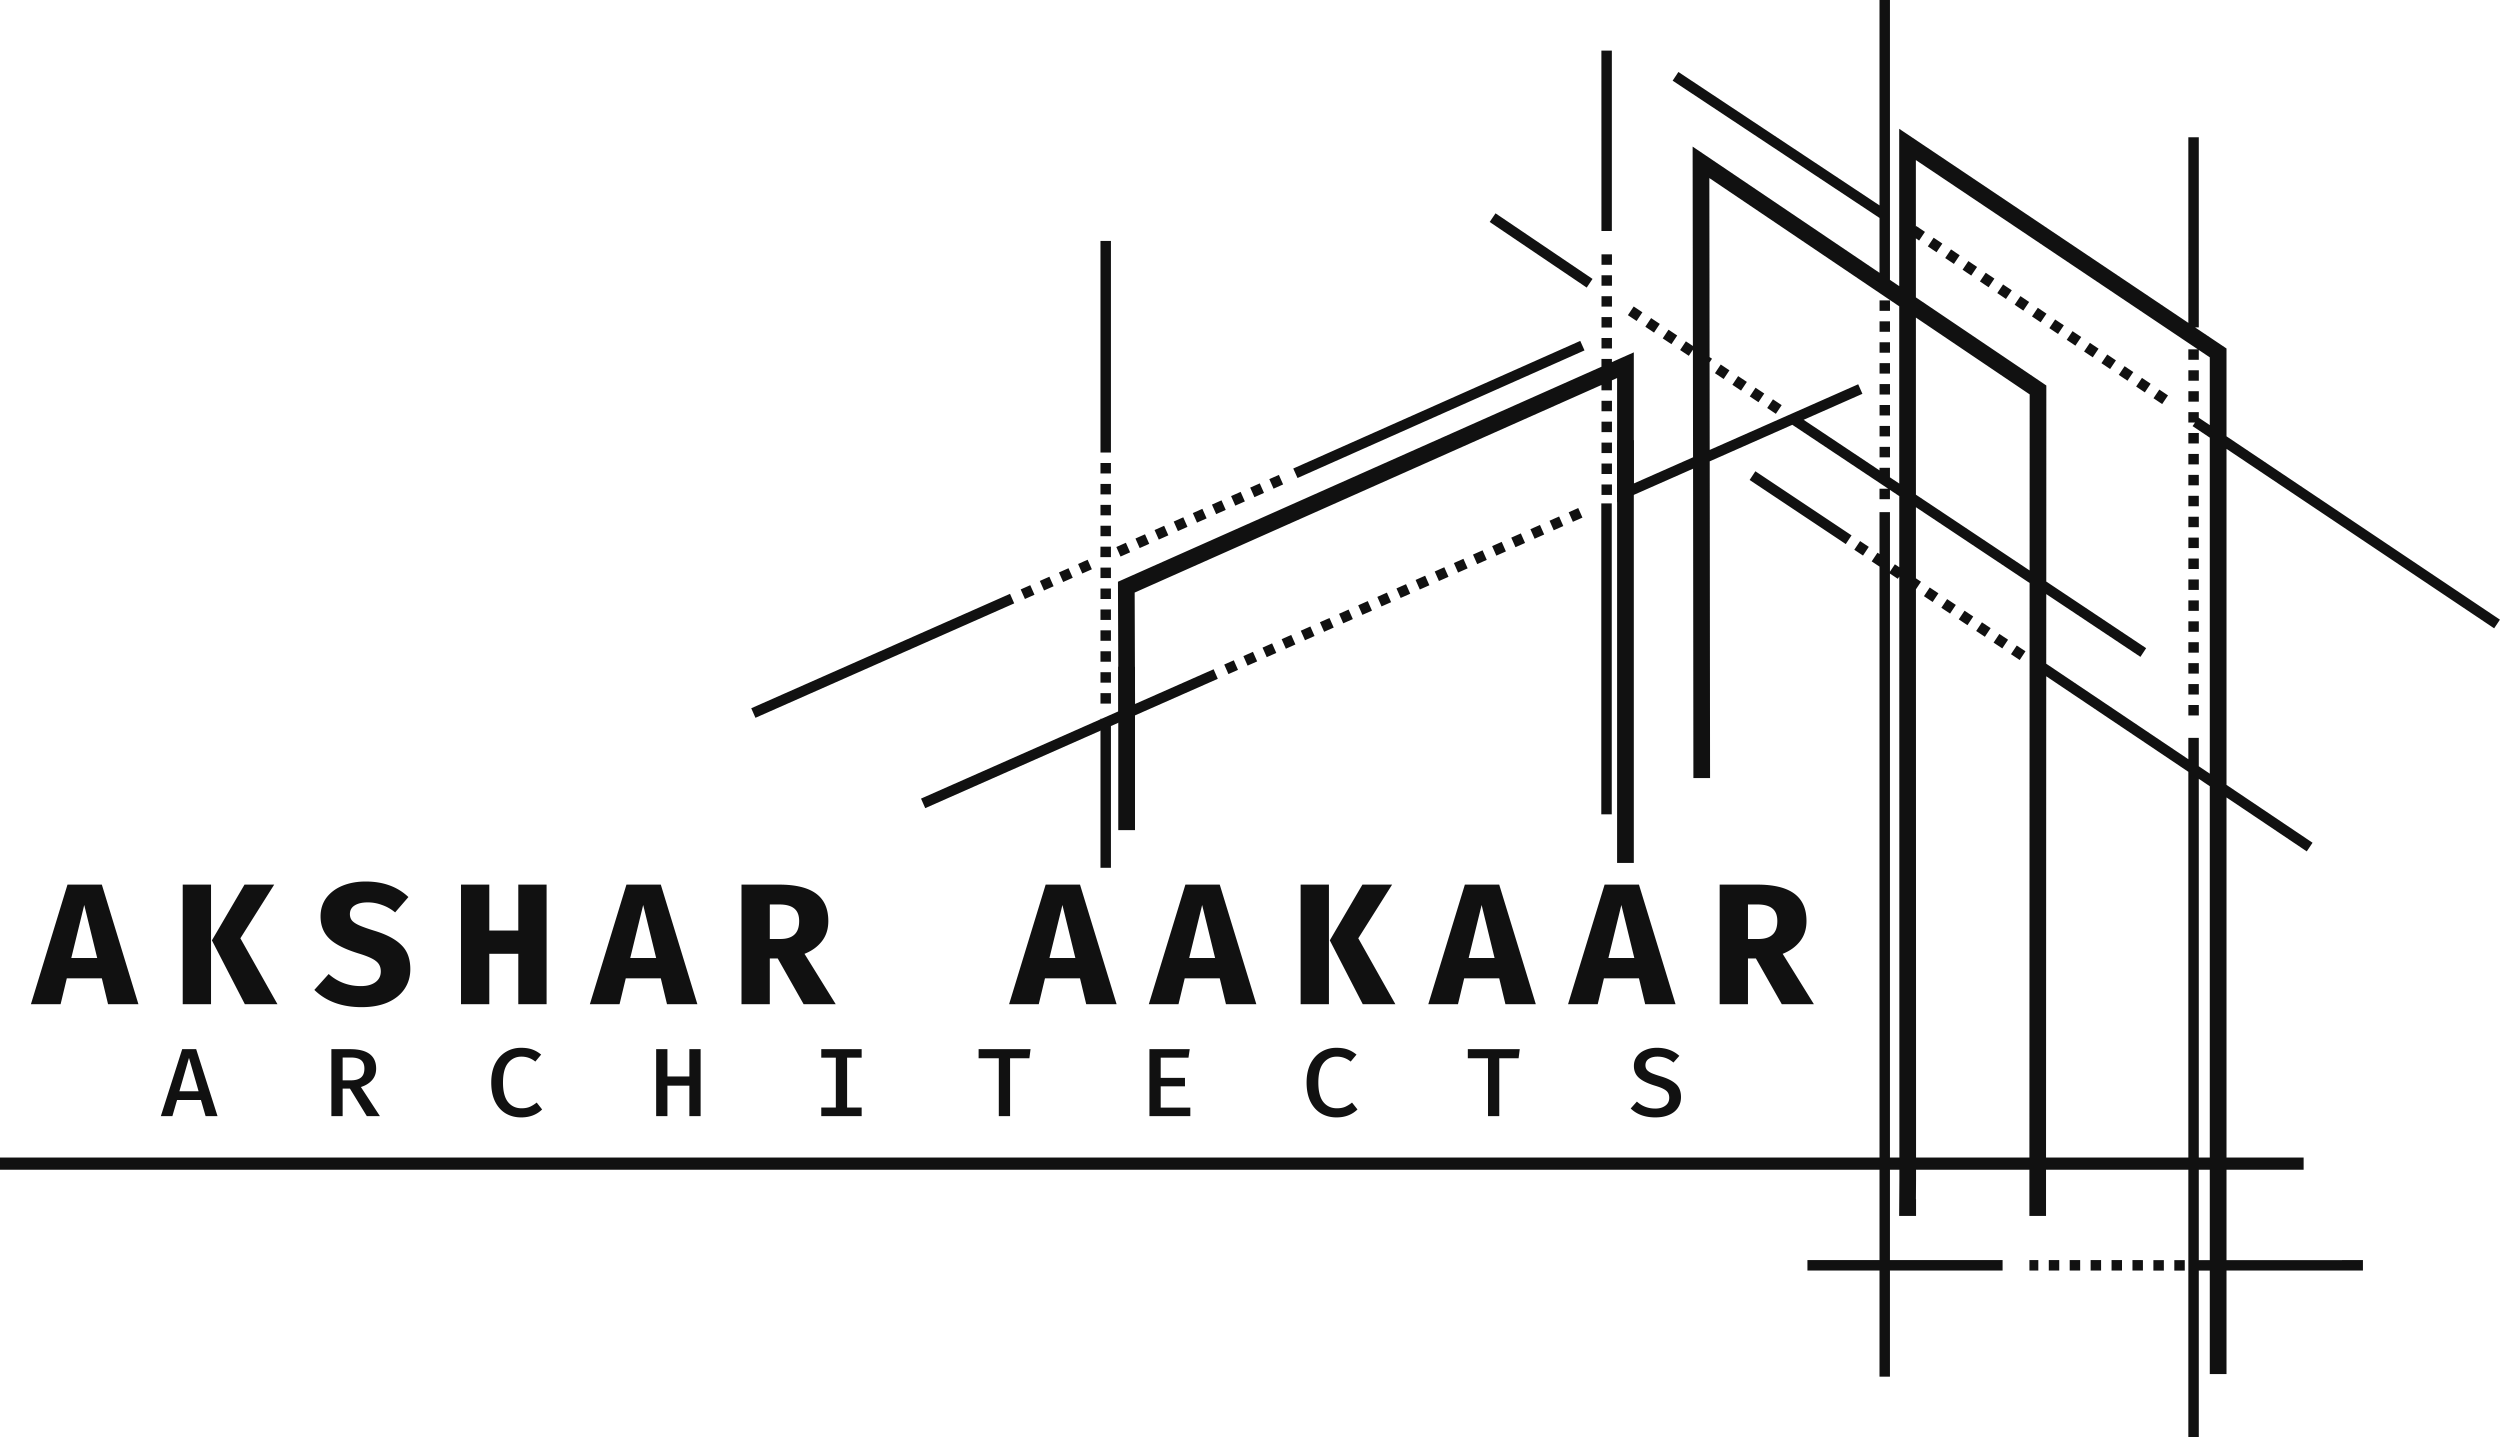 <svg xmlns="http://www.w3.org/2000/svg" width="1854" height="1066" fill="none" viewBox="0 0 1854 1066"><g fill="#111" clip-path="url(#a)"><path d="m557.12 525.24 191.9-84.86 3.12 7.09-191.9 84.86-3.12-7.09ZM0 858.41h1393.84V420.2l-5.8-3.87 4.3-6.45 1.5.99v-31.09h7.75v44.19l3.66-5.49 3.25 2.16-.01-52.73-6.9-4.6v6.88h-7.75v-7.76h6.44l-71.09-47.39-61.26 27.09.25 234.87h-12.36l-.25-229.41-43.93 19.42-12.41 5.49v-92.14l-3.83 1.7v7.4h-7.76v-3.95L841.47 439.45l.29 82.62 58.25-25.75 3.12 7.09-61.34 27.11-12.34 5.46-5.58 2.47-7.76 3.43-129.96 57.45-3.12-7.09 133.08-58.83v-.42h.94l12.37-5.47-.33-92.09-.01-4.01 3.67-1.63 354.89-157.82v-5.78h7.76v2.33l7.51-3.34 8.73-3.88v97.24l43.92-19.42-.1-79.79-3.04 4.55-6.45-4.3 4.3-6.46 5.18 3.45-.18-136.19-.01-11.66 9.66 6.52 128.92 87.07v-40.7L1240.43 59.84l4.27-6.46 149.14 98.94V0h7.75v207.55l6.87 4.64-.01-105.08-.01-11.6 9.63 6.46 204.8 137.47V101.81h7.76V242.8h-2.76l20.55 13.78 2.76 1.86v65.13l202.78 135.97-4.3 6.43-198.48-133.09v249.2l63.81 42.9-4.31 6.42-59.5-40v267.01h57.19v9.05h-57.19v67.07l101.17-.05v7.72l-101.17.05v76.74h-12.41v-76.73h-8.14v123.71h-7.76V867.46h-105.53l-.01 28.06v6.2h-12.34V881.5l.01-14.04h-84.06v8.12l-.09 13.73h.09v12.41h-12.54l.04-6.22.14-21.08v-6.96h-6.99v67h83.53v7.76h-83.53v78.74h-7.75v-78.74h-53.45v-7.76h53.45v-67H0v-9.05Zm1401.59 0h6.99l-.08-430.81-1.1 1.64-5.81-3.87v433.04Zm19.35 0H1505l.15-426.06-84.3-56.2.01 52.74 3.76 2.5-3.76 5.64.08 391.77v29.61Zm96.4 0h105.53V572.37l-105.38-70.84-.15 356.88Zm113.29 0h8.14V583.06l-8.14-5.47v280.82Zm8.14 9.05h-8.14v67.07h8.14v-67.07Zm0-293.72V324.56l-12.74-8.54 1.77-2.65h-4.93v-7.75h7.76v4.17l8.14 5.46v-50.24l-8.14-5.47v7.28h-7.76v-7.75h7.05l-209.11-140.36.01 49.36.3-.44 6.43 4.33-4.33 6.44-2.4-1.62.01 43.76 94.02 63.5 2.71 1.84v3.3l-.04 142.1 74.08 49.4-4.27 6.45-69.82-46.54-.02 51.62 105.38 70.84V547.2h7.76v21.07l8.14 5.47ZM1408.48 358.6l-.02-131.44-140.81-95.11.18 132.77 1.81 1.21-1.81 2.71.09 64.92 110.13-48.69 3.12 7.09-43.59 19.27 56.26 37.51v-1.92h7.75v7.09l6.89 4.59Zm96.72-66.11-84.37-56.98.02 131.34 84.3 56.19.05-130.55Zm-689.09 42.24V178.7h7.76v156.9h-7.76v-.87Zm0 179.3h7.76v7.76h-7.76v-7.76Zm0-170.67h7.76v7.75h-7.76v-7.75Zm0 15.51h7.76v7.76h-7.76v-7.76Zm0 15.52h7.76v7.76h-7.76v-7.76Zm0 15.51h7.76v7.76h-7.76v-7.76Zm0 15.52h7.76v7.76h-7.83l.07-7.76Zm0 15.52h7.76v7.75h-7.76v-7.75Zm0 15.51h7.76v7.76h-7.76v-7.76Zm0 15.52h7.76v7.76h-7.76v-7.76Zm0 15.51h7.76v7.76h-7.76v-7.76Zm0 15.52h7.76v7.76h-7.76V483Zm0 15.52h7.76v7.75h-7.76v-7.75Zm98.86-8.83 3.14 7.1-7.1 3.14-3.13-7.1 7.09-3.14Zm255.44-112.93 3.14 7.1-7.09 3.13-3.14-7.09 7.09-3.14Zm-14.19 6.27 3.14 7.1-7.1 3.14-3.13-7.1 7.09-3.14Zm-14.19 6.28 3.14 7.09-7.1 3.14-3.13-7.09 7.09-3.14Zm-14.19 6.27 3.14 7.1-7.1 3.14-3.14-7.1 7.1-3.14Zm-14.19 6.28 3.13 7.09-7.09 3.14-3.14-7.1 7.1-3.13Zm-14.19 6.27 3.13 7.1-7.09 3.13-3.14-7.09 7.1-3.14Zm-14.19 6.28 3.13 7.09-7.09 3.14-3.14-7.1 7.1-3.13Zm-14.2 6.27 3.14 7.1-7.09 3.13-3.14-7.09 7.09-3.14Zm-14.19 6.27 3.14 7.1-7.1 3.14-3.13-7.1 7.09-3.14Zm-14.19 6.28 3.14 7.09-7.1 3.14-3.13-7.09 7.09-3.14Zm-14.19 6.27 3.14 7.1-7.1 3.14-3.13-7.1 7.09-3.14Zm-14.19 6.28 3.14 7.09-7.1 3.14-3.13-7.1 7.09-3.13Zm-14.19 6.27 3.14 7.09-7.1 3.14-3.14-7.09 7.1-3.14Zm-14.19 6.27 3.14 7.1-7.1 3.14-3.14-7.1 7.1-3.14Zm-14.19 6.28 3.13 7.09-7.09 3.14-3.14-7.09 7.1-3.14Zm-14.2 6.27 3.14 7.1-7.09 3.14-3.14-7.1 7.09-3.14Zm-14.19 6.28 3.14 7.09-7.09 3.14-3.14-7.1 7.09-3.13Zm-14.19 6.27 3.14 7.1-7.1 3.13-3.13-7.09 7.09-3.14Zm247.52-270.13-71.95-48.66 4.33-6.42 71.95 48.65-4.33 6.43Zm133.84 89.32 4.3-6.46 6.46 4.31-4.31 6.45-6.45-4.3Zm-103.29-68.85 4.31-6.46 6.45 4.3-4.3 6.46-6.46-4.3Zm12.92 8.6 4.3-6.45 6.45 4.3-4.3 6.46-6.45-4.31Zm12.9 8.61 4.31-6.46 6.45 4.31-4.3 6.45-6.46-4.3Zm38.74 25.82 4.3-6.46 6.46 4.31-4.31 6.45-6.45-4.3Zm12.91 8.6 4.3-6.45 6.46 4.3-4.31 6.46-6.45-4.31Zm12.91 8.61 4.3-6.45 6.46 4.3-4.31 6.46-6.45-4.31Zm71.2 109.5-.13-.08h-.01l-2.58-1.72.01-.01-68.6-45.72 4.28-6.46 68.61 45.74 2.59 1.72h-.01l.11.08-4.27 6.45Zm122.51 81.68 4.3-6.45 6.46 4.3-4.3 6.46-6.46-4.31Zm-116.19-77.45 4.3-6.46 6.46 4.3-4.31 6.46-6.45-4.3Zm51.64 34.42 4.3-6.45 6.46 4.3-4.3 6.45-6.46-4.3Zm12.91 8.61 4.3-6.46 6.46 4.31-4.3 6.45-6.46-4.3Zm12.91 8.6 4.31-6.45 6.45 4.3-4.3 6.46-6.46-4.31Zm12.91 8.61 4.3-6.45 6.46 4.3-4.3 6.45-6.46-4.3Zm12.91 8.61 4.3-6.46 6.46 4.31-4.3 6.45-6.46-4.3Zm152.22 54.02h-7.76v-7.76h7.76v7.76Zm0-15.51h-7.76v-7.76h7.76v7.76Zm0-15.52h-7.76v-7.76h7.76v7.76Zm0-15.52h-7.76v-7.76h7.76v7.76Zm0-15.51h-7.76v-7.76h7.76v7.76Zm0-15.52h-7.76v-7.76h7.76v7.76Zm0-15.52h-7.76v-7.76h7.76v7.76Zm0-15.51h-7.76v-7.76h7.76v7.76Zm0-15.52h-7.76v-7.76h7.76v7.76Zm0-15.51h-7.76v-7.76h7.76v7.76Zm0-15.52h-7.76v-7.76h7.76v7.76Zm0-15.52h-7.76v-7.75h7.76v7.75Zm0-15.51h-7.76v-7.76h7.76v7.76Zm0-15.52h-7.76v-7.76h7.76v7.76Zm0-31.03h-7.76v-7.76h7.76v7.76Zm0-15.52h-7.76v-7.76h7.76v7.76Zm-33.62 13 4.33-6.44 6.44 4.33-4.34 6.44-6.43-4.33Zm-167.35-112.61 4.33-6.44 6.44 4.33-4.34 6.44-6.43-4.33Zm12.87 8.66 4.33-6.44 6.44 4.33-4.33 6.44-6.44-4.33Zm12.88 8.66 4.33-6.43 6.43 4.33-4.33 6.43-6.43-4.33Zm12.87 8.67 4.33-6.44 6.43 4.33-4.33 6.44-6.43-4.33Zm12.87 8.66 4.33-6.44 6.44 4.33-4.33 6.44-6.44-4.33Zm12.87 8.66 4.34-6.44 6.43 4.34-4.33 6.43-6.44-4.33Zm12.88 8.66 4.33-6.43 6.43 4.33-4.33 6.43-6.43-4.33Zm12.87 8.66 4.33-6.43 6.44 4.33-4.33 6.44-6.44-4.34Zm12.87 8.67 4.33-6.44 6.44 4.33-4.33 6.44-6.44-4.33Zm12.88 8.66 4.33-6.44 6.43 4.34-4.33 6.43-6.43-4.33Zm12.87 8.66 4.33-6.44 6.44 4.34-4.33 6.43-6.44-4.33Zm12.87 8.67 4.33-6.44 6.44 4.33-4.33 6.44-6.44-4.33Zm12.87 8.66 4.33-6.44 6.44 4.33-4.33 6.44-6.44-4.33Zm36.07 647.84v7.76l-7.76-.01.01-7.76 7.75.01Zm-15.51 7.75h-7.76v-7.76h7.76v7.76Zm-15.52-7.76v7.75h-7.76v-7.76l7.76.01Zm-15.51-.01-.01 7.76-7.75-.01v-7.75h7.76Zm-15.52 7.75h-7.76v-7.76h7.76v7.76Zm-15.52-7.76v7.76l-7.76-.01v-7.76l7.76.01Zm-15.51-.01-.01 7.76h-7.75v-7.76h7.76Zm-15.52 7.75h-6.6v-7.76h6.6v7.76Zm-110-711.69h-7.75v-7.75h7.75v7.75Zm0 108.62h-7.75v-7.76h7.75v7.76Zm0-15.52h-7.75v-7.76h7.75v7.76Zm0-15.52h-7.75v-7.75h7.75v7.75Zm0-15.51h-7.75v-7.76h7.75v7.76Zm0-15.52h-7.75v-7.76h7.75v7.76Zm0-15.51h-7.75v-7.76h7.75v7.76Zm0-15.52h-7.75v-7.76h7.75v7.76Zm-206.19-49.7h-7.76v-7.76h7.76v7.76Zm0 170.68h-7.76v-7.76h7.76v7.76Zm0-15.51h-7.76v-7.76h7.76v7.76Zm0-15.52h-7.76v-7.76h7.76v7.76Zm0-15.52h-7.76v-7.76h7.76v7.76Zm0-15.51h-7.76v-7.76h7.76v7.76Zm0-46.55h-7.76v-7.76h7.76v7.76Zm0-15.52h-7.76v-7.76h7.76v7.76Zm0-15.52h-7.76v-7.75h7.76v7.75Zm0-15.51h-7.76v-7.76h7.76v7.76Zm-.05-40.58h-7.76V37.51h7.76V171.3ZM959.08 347.45l212.84-94.65 3.15 7.06-212.83 94.65-3.16-7.06Zm-195.05 86.52 3.15 7.09-7.09 3.15-3.15-7.1 7.09-3.14Zm184.39-81.8 3.14 7.09-7.09 3.15-3.15-7.09 7.1-3.15Zm-14.19 6.3 3.15 7.09-7.09 3.14-3.15-7.09 7.09-3.14Zm-14.18 6.29 3.14 7.09-7.09 3.14-3.14-7.09 7.09-3.14Zm-14.19 6.29 3.15 7.09-7.09 3.15-3.15-7.09 7.09-3.15Zm-14.18 6.29 3.15 7.09-7.1 3.15-3.14-7.09 7.09-3.15Zm-14.18 6.29 3.14 7.1-7.09 3.14-3.14-7.09 7.09-3.15Zm-14.18 6.29 3.14 7.1-7.09 3.14-3.15-7.09 7.1-3.15Zm-14.19 6.3 3.15 7.09-7.09 3.15-3.15-7.1 7.09-3.14Zm-14.18 6.29 3.15 7.09-7.1 3.15-3.14-7.09 7.09-3.15Zm-28.37 12.59 3.15 7.09-7.09 3.14-3.15-7.09 7.09-3.14Zm-14.18 6.29 3.15 7.09-7.09 3.14-3.15-7.09 7.09-3.14Zm-14.18 6.29 3.14 7.09-7.09 3.14-3.14-7.09 7.09-3.14Z"/><path d="M829.3 494.435h12.42v121.17H829.3v-121.17ZM1199.23 326.435h12.41v313.5h-12.41v-313.5ZM1187.52 373.315h7.76v230.6h-7.76v-230.6ZM816.11 535.985h7.76v107.59h-7.76v-107.59ZM1246.62 813.695c0 2.976-.77 5.592-2.31 7.848-1.49 2.256-3.67 4.008-6.55 5.256-2.83 1.248-6.22 1.872-10.15 1.872-7.68 0-13.78-2.208-18.29-6.624l4.61-5.112c3.74 3.456 8.3 5.184 13.68 5.184 2.97 0 5.42-.696 7.34-2.088 1.97-1.392 2.95-3.36 2.95-5.904 0-1.488-.31-2.736-.93-3.744-.58-1.008-1.59-1.896-3.03-2.664-1.44-.816-3.5-1.632-6.19-2.448-5.52-1.632-9.57-3.576-12.17-5.832-2.59-2.256-3.88-5.232-3.88-8.928 0-2.64.72-4.968 2.16-6.984 1.48-2.064 3.52-3.648 6.12-4.752 2.59-1.152 5.52-1.728 8.78-1.728 6.67 0 12.22 1.992 16.63 5.976l-4.39 4.968c-3.41-2.928-7.32-4.392-11.74-4.392-2.68 0-4.87.552-6.55 1.656-1.63 1.104-2.45 2.688-2.45 4.752 0 1.296.34 2.4 1.01 3.312.72.912 1.9 1.752 3.53 2.52 1.68.72 4.03 1.536 7.06 2.448 4.8 1.44 8.44 3.288 10.94 5.544 2.54 2.256 3.82 5.544 3.82 9.864ZM1111.86 827.735h-8.35v-42.912h-14.98v-6.768h38.52l-.86 6.768h-14.33v42.912ZM991 777.047c3.264 0 6.048.408 8.352 1.224 2.308.816 4.508 2.088 6.628 3.816l-4.32 5.184c-3.028-2.448-6.46-3.672-10.3-3.672-4.032 0-7.32 1.56-9.864 4.68-2.544 3.072-3.816 7.92-3.816 14.544 0 6.528 1.248 11.352 3.744 14.472 2.496 3.072 5.832 4.608 10.008 4.608 2.4 0 4.44-.36 6.12-1.08 1.728-.768 3.428-1.824 5.108-3.168l4.04 5.112c-4.04 3.936-9.22 5.904-15.556 5.904-4.272 0-8.088-.984-11.448-2.952-3.36-2.016-6-4.968-7.92-8.856-1.872-3.888-2.808-8.568-2.808-14.04 0-5.376.96-10.008 2.88-13.896 1.968-3.888 4.632-6.84 7.992-8.856 3.36-2.016 7.08-3.024 11.16-3.024ZM860.78 799.367h18v6.264h-18v15.768h21.96v6.336h-30.312v-49.68h29.88l-.936 6.336H860.78v14.976ZM749.064 827.735h-8.352v-42.912h-14.976v-6.768h38.52l-.864 6.768h-14.328v42.912ZM639.004 784.391h-10.8v36.936h10.8v6.408h-29.952v-6.408h10.8v-36.936h-10.8v-6.336h29.952v6.336ZM511.232 805.127H494.96v22.608h-8.352v-49.68h8.352v20.232h16.272v-20.232h8.352v49.68h-8.352v-22.608ZM386.34 777.047c3.264 0 6.048.408 8.352 1.224 2.304.816 4.512 2.088 6.624 3.816l-4.32 5.184c-3.024-2.448-6.456-3.672-10.296-3.672-4.032 0-7.32 1.56-9.864 4.68-2.544 3.072-3.816 7.92-3.816 14.544 0 6.528 1.248 11.352 3.744 14.472 2.496 3.072 5.832 4.608 10.008 4.608 2.4 0 4.44-.36 6.12-1.08 1.728-.768 3.432-1.824 5.112-3.168l4.032 5.112c-4.032 3.936-9.216 5.904-15.552 5.904-4.272 0-8.088-.984-11.448-2.952-3.36-2.016-6-4.968-7.92-8.856-1.872-3.888-2.808-8.568-2.808-14.04 0-5.376.96-10.008 2.88-13.896 1.968-3.888 4.632-6.84 7.992-8.856 3.36-2.016 7.08-3.024 11.16-3.024ZM278.945 792.455c0 3.456-1.032 6.336-3.096 8.64-2.064 2.304-4.8 3.984-8.208 5.04l14.112 21.6h-9.72l-12.528-20.448h-5.4v20.448h-8.352v-49.68h13.824c12.912 0 19.368 4.8 19.368 14.4Zm-8.712 0c0-2.88-.84-4.968-2.52-6.264-1.632-1.296-4.176-1.944-7.632-1.944h-5.976v16.92h6.192c3.264 0 5.736-.696 7.416-2.088 1.68-1.392 2.52-3.6 2.52-6.624ZM131.301 815.783l-3.456 11.952h-8.568l15.84-49.68h10.368l15.84 49.68h-8.856l-3.456-11.952h-17.712Zm15.984-6.48-7.128-24.768-7.128 24.768h14.256ZM1339.69 683.039c0 5.973-1.62 11.008-4.86 15.104-3.16 4.011-7.42 7.083-12.8 9.216l23.17 37.376h-23.81l-19.2-33.92h-5.89v33.92h-20.99v-88.704h27.9c12.21 0 21.34 2.219 27.39 6.656 6.06 4.437 9.09 11.221 9.09 20.352Zm-21.63 0c0-4.267-1.24-7.381-3.71-9.344-2.39-1.963-6.1-2.944-11.14-2.944h-6.91v25.6h7.81c4.61 0 8.06-1.067 10.37-3.2 2.39-2.133 3.58-5.504 3.58-10.112ZM1189.47 725.535l-4.61 19.2h-22.01l27.13-88.704h25.47l27.14 88.704h-22.53l-4.61-19.2h-25.98Zm22.53-15.104-9.6-39.296-9.6 39.296h19.2ZM1085.84 725.535l-4.61 19.2h-22.01l27.13-88.704h25.47l27.14 88.704h-22.53l-4.61-19.2h-25.98Zm22.53-15.104-9.6-39.296-9.6 39.296h19.2ZM964.547 744.735v-88.704h20.992v88.704h-20.992Zm45.823-88.704h22.02l-25.09 39.808 27.52 48.896h-24.19l-24.451-47.36 24.191-41.344ZM878.581 725.535l-4.608 19.2h-22.016l27.136-88.704h25.472l27.136 88.704h-22.528l-4.608-19.2h-25.984Zm22.528-15.104-9.6-39.296-9.6 39.296h19.2ZM774.951 725.535l-4.608 19.2h-22.016l27.136-88.704h25.472l27.136 88.704h-22.528l-4.608-19.2h-25.984Zm22.528-15.104-9.6-39.296-9.6 39.296h19.2ZM614.283 683.039c0 5.973-1.621 11.008-4.864 15.104-3.157 4.011-7.424 7.083-12.8 9.216l23.168 37.376h-23.808l-19.2-33.92h-5.888v33.92h-20.992v-88.704h27.904c12.203 0 21.333 2.219 27.392 6.656 6.059 4.437 9.088 11.221 9.088 20.352Zm-21.632 0c0-4.267-1.237-7.381-3.712-9.344-2.389-1.963-6.101-2.944-11.136-2.944h-6.912v25.6h7.808c4.608 0 8.064-1.067 10.368-3.2 2.389-2.133 3.584-5.504 3.584-10.112ZM464.061 725.535l-4.608 19.2h-22.016l27.136-88.704h25.472l27.136 88.704h-22.528l-4.608-19.2h-25.984Zm22.528-15.104-9.6-39.296-9.6 39.296h19.2ZM384.367 707.359h-21.504v37.376h-20.992v-88.704h20.992v34.048h21.504v-34.048h20.992v88.704h-20.992v-37.376ZM304.289 718.751c0 5.547-1.451 10.453-4.352 14.72-2.901 4.267-7.083 7.595-12.544 9.984-5.376 2.304-11.776 3.456-19.2 3.456-14.677 0-26.368-4.267-35.072-12.8l10.624-11.776c6.741 5.973 14.72 8.96 23.936 8.96 4.437 0 7.979-.939 10.624-2.816 2.731-1.963 4.096-4.651 4.096-8.064 0-3.243-1.152-5.76-3.456-7.552-2.219-1.877-6.4-3.755-12.544-5.632-10.411-3.157-17.792-6.869-22.144-11.136-4.352-4.267-6.528-9.771-6.528-16.512 0-5.291 1.451-9.899 4.352-13.824 2.987-3.925 6.997-6.912 12.032-8.96 5.12-2.048 10.795-3.072 17.024-3.072 13.056 0 23.637 3.84 31.744 11.52l-9.856 11.392c-2.987-2.475-6.229-4.309-9.728-5.504a30.013 30.013 0 0 0-10.624-1.92c-4.096 0-7.339.768-9.728 2.304-2.304 1.451-3.456 3.584-3.456 6.4 0 1.877.512 3.456 1.536 4.736 1.109 1.28 2.901 2.475 5.376 3.584 2.475 1.109 6.187 2.432 11.136 3.968 9.045 2.731 15.744 6.272 20.096 10.624 4.437 4.267 6.656 10.24 6.656 17.92ZM135.507 744.735v-88.704h20.992v88.704h-20.992Zm45.824-88.704h22.016l-25.088 39.808 27.52 48.896h-24.192l-24.448-47.36 24.192-41.344ZM49.541 725.535l-4.608 19.2H22.917l27.136-88.704h25.472l27.136 88.704H80.133l-4.608-19.2H49.541Zm22.528-15.104-9.6-39.296-9.6 39.296h19.2Z"/></g><defs><clipPath id="a"><path fill="#fff" d="M0 0h1854v1066H0z"/></clipPath></defs></svg>